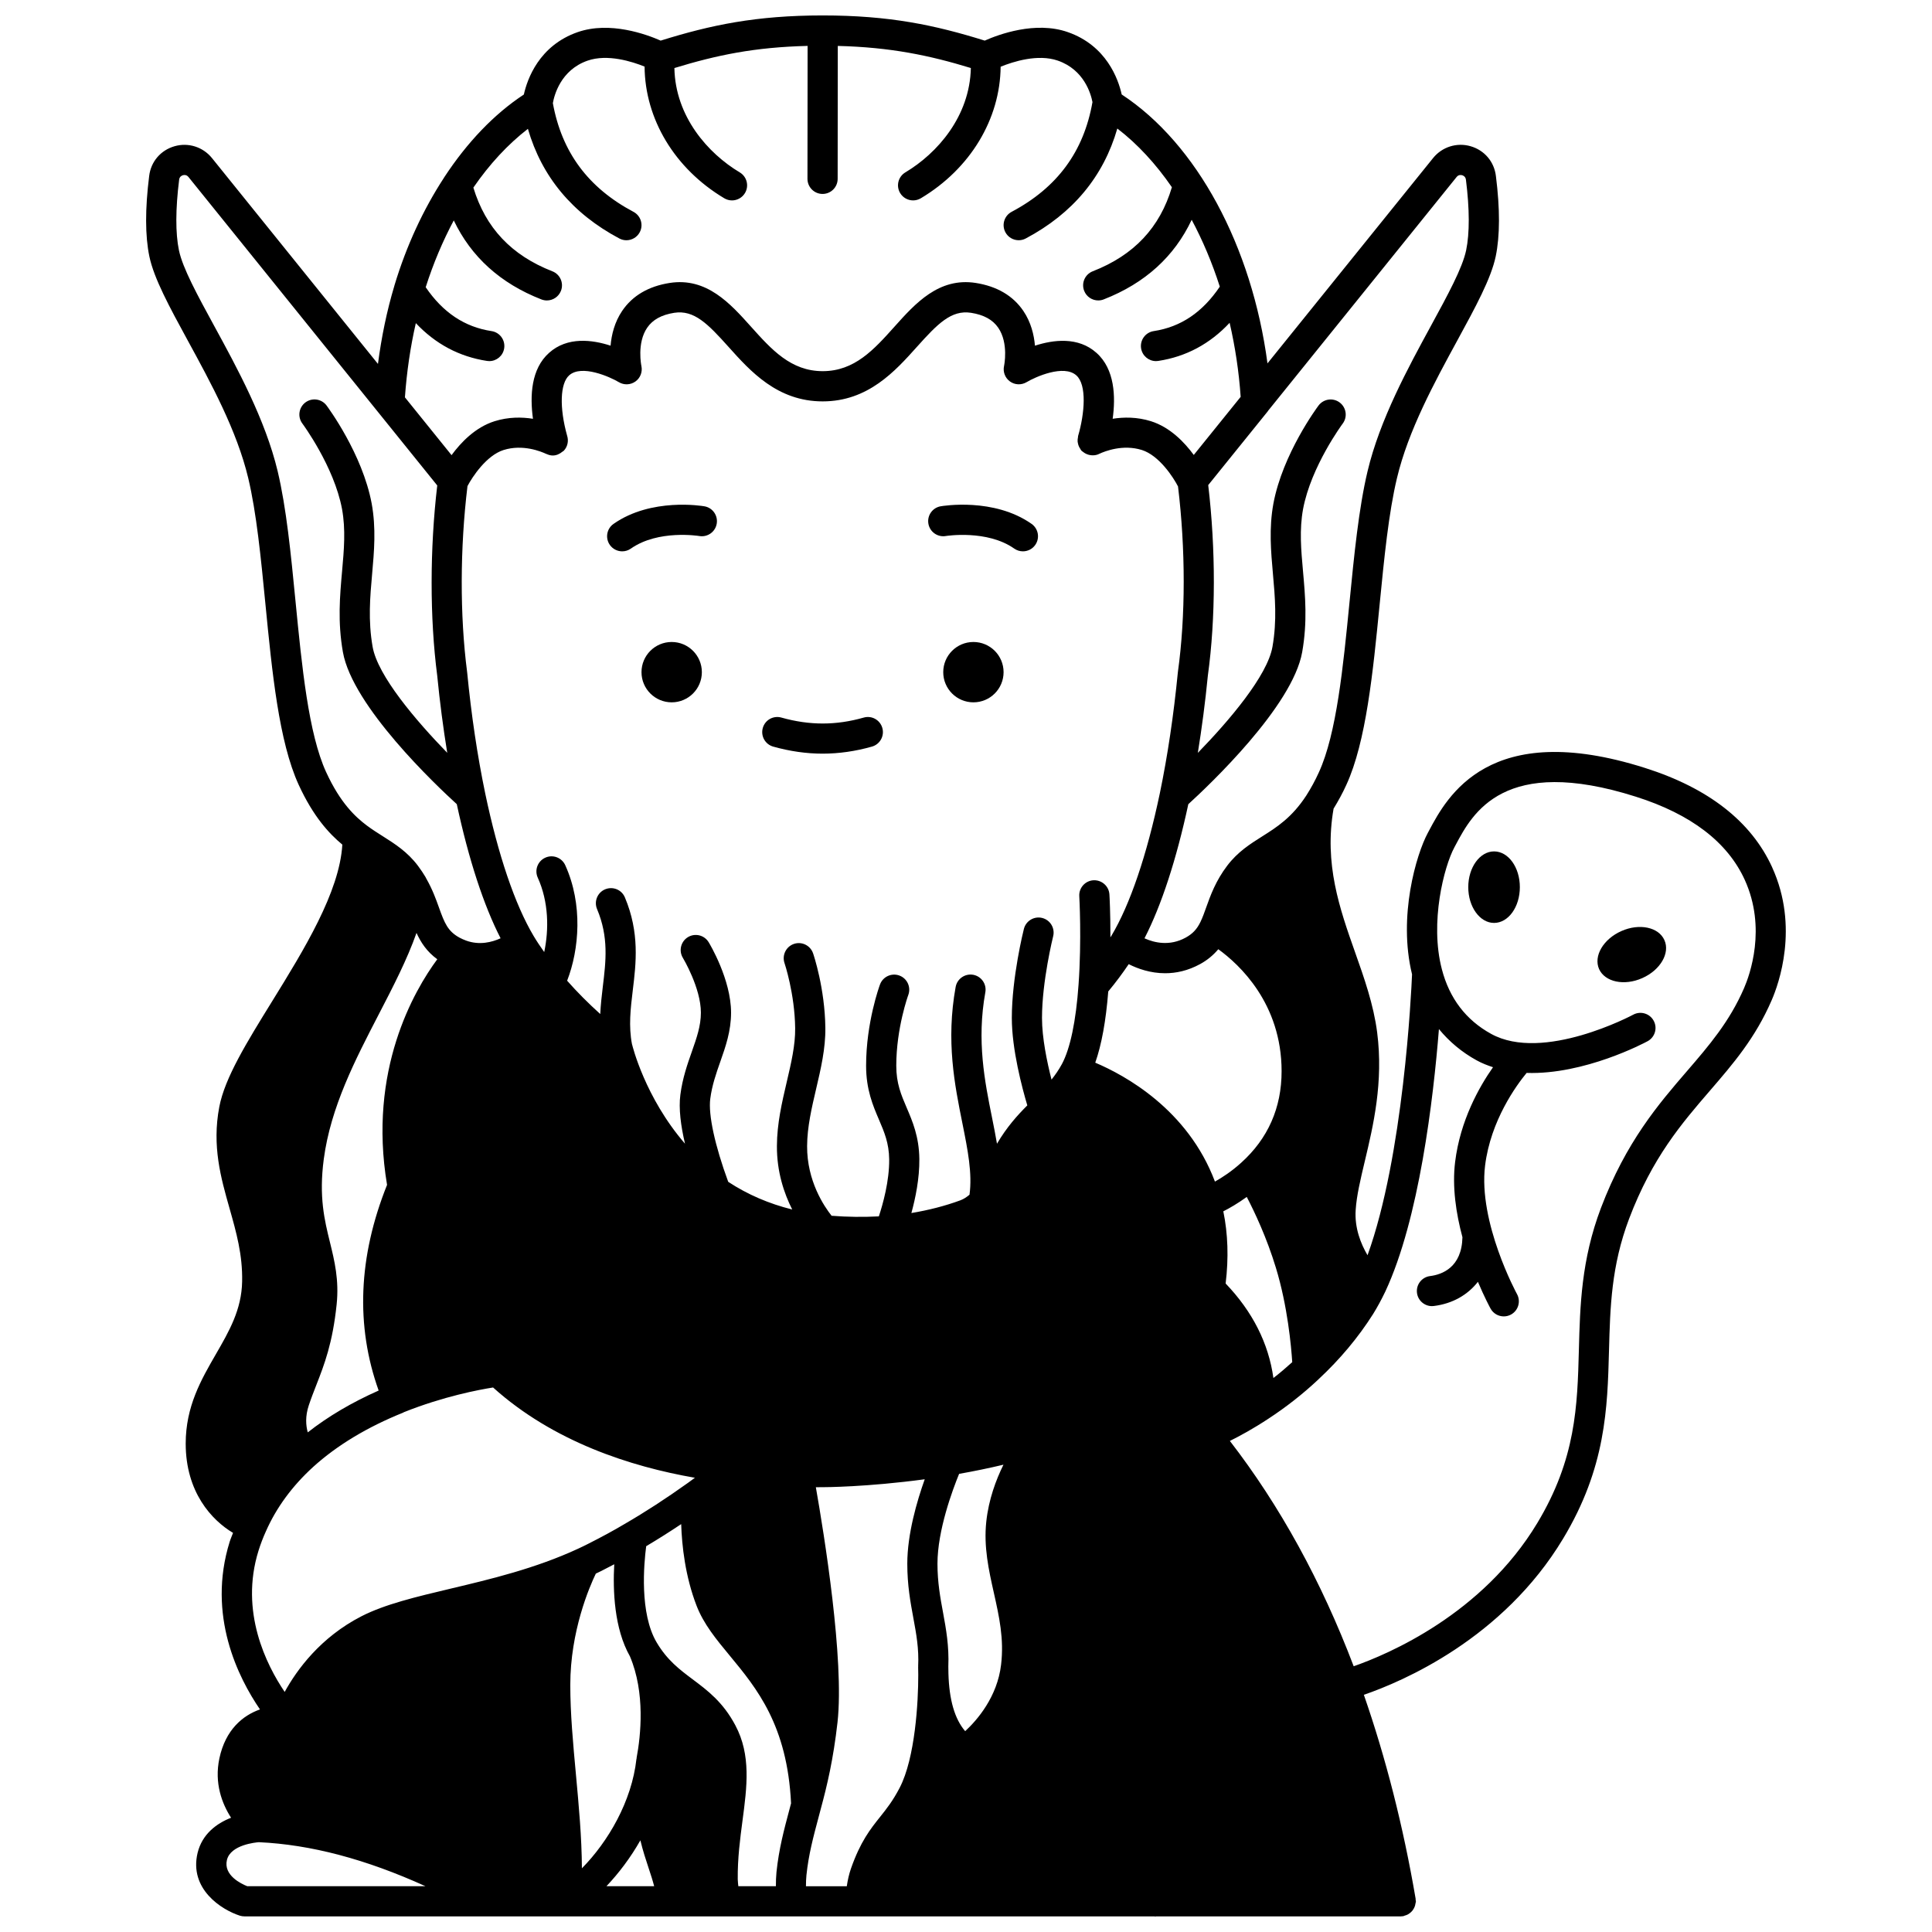 <?xml version="1.0" encoding="UTF-8"?>
<!-- Uploaded to: SVG Repo, www.svgrepo.com, Generator: SVG Repo Mixer Tools -->
<svg width="800px" height="800px" version="1.1" viewBox="144 144 512 512" xmlns="http://www.w3.org/2000/svg">
 <defs>
  <clipPath id="a">
   <path d="m182 148.09h436v503.81h-436z"/>
  </clipPath>
 </defs>
 <path d="m573.69 390.74c-4.797 2.117-7.438 6.637-5.918 10.074 1.559 3.438 6.676 4.519 11.434 2.398 4.797-2.117 7.438-6.637 5.879-10.074-1.52-3.438-6.637-4.516-11.395-2.398z"/>
 <path d="m539.94 369.63c-3.758 0-6.836 4.238-6.836 9.477s3.078 9.477 6.836 9.477c3.797 0 6.836-4.238 6.836-9.477 0.004-5.238-3.035-9.477-6.836-9.477z"/>
 <path d="m409.96 322.13c0 4.418-3.578 7.996-7.996 7.996-4.414 0-7.996-3.578-7.996-7.996 0-4.414 3.582-7.996 7.996-7.996 4.418 0 7.996 3.582 7.996 7.996"/>
 <path d="m330 322.13c0 4.418-3.582 7.996-7.996 7.996-4.418 0-8-3.578-8-7.996 0-4.414 3.582-7.996 8-7.996 4.414 0 7.996 3.582 7.996 7.996"/>
 <path d="m394.66 286.05c0.105-0.02 10.926-1.73 18.125 3.332 0.699 0.492 1.5 0.727 2.297 0.727 1.258 0 2.5-0.59 3.273-1.699 1.266-1.809 0.832-4.301-0.973-5.574-9.996-7.023-23.523-4.762-24.098-4.664-2.176 0.379-3.629 2.449-3.25 4.625s2.445 3.629 4.625 3.254z"/>
 <path d="m308.89 290.11c0.797 0 1.594-0.234 2.297-0.727 7.25-5.094 18.023-3.348 18.133-3.332 2.168 0.375 4.238-1.078 4.617-3.25s-1.078-4.25-3.25-4.625c-0.57-0.098-14.098-2.359-24.098 4.664-1.809 1.266-2.242 3.762-0.973 5.574 0.781 1.098 2.016 1.695 3.273 1.695z"/>
 <path d="m348.91 341.86c4.414 1.238 8.812 1.867 13.078 1.867 4.309 0 8.715-0.629 13.086-1.871 2.121-0.602 3.359-2.816 2.754-4.938-0.602-2.117-2.801-3.367-4.938-2.75-7.332 2.082-14.305 2.106-21.816-0.004-2.148-0.602-4.336 0.641-4.93 2.766-0.598 2.129 0.637 4.332 2.766 4.93z"/>
 <g clip-path="url(#a)">
  <path d="m613.65 373.86c-5.535-12.145-16.875-21.012-33.719-26.352-41.367-13.137-52.469 7.703-57.211 16.598l-0.336 0.629c-3.031 5.637-7.941 22.094-4.176 37.477-0.207 4.957-2.277 48.121-11.797 74.438-1.793-3.047-3.469-7.246-3.141-12.008 0.242-3.769 1.258-8.039 2.434-12.98 2.211-9.289 4.961-20.855 3.254-34.086-0.949-7.371-3.445-14.426-5.859-21.25-4.07-11.508-8.25-23.41-5.684-38.031 1.262-2.055 2.394-4.125 3.383-6.305 5.242-11.406 7.059-29.867 8.812-47.719 1.227-12.508 2.391-24.312 4.598-33.559 2.992-12.609 9.91-25.316 16.023-36.531 4.785-8.781 8.918-16.367 10.148-22.234 1.133-5.43 1.148-12.598 0.055-21.273-0.453-3.82-3.027-6.859-6.727-7.926-3.641-1.047-7.531 0.18-9.914 3.125l-43.898 54.426c-4.133-31.047-18.676-58.172-38.633-71.262-0.906-4.07-4.035-12.969-14.312-16.535-8.547-2.981-18.27 0.617-21.984 2.262-13.23-4.125-25.25-6.672-42.941-6.672h-0.004c-17.648 0-29.684 2.539-42.934 6.672-3.738-1.648-13.438-5.219-21.992-2.25-10.246 3.566-13.367 12.469-14.27 16.539-7.906 5.191-15.043 12.711-21.047 21.855-0.078 0.121-0.156 0.23-0.223 0.359-5.371 8.258-9.832 17.805-12.992 28.281-0.023 0.07-0.039 0.152-0.059 0.223 0 0.004 0 0.004-0.004 0.008-1.98 6.613-3.406 13.539-4.336 20.664l-43.996-54.562c-2.383-2.945-6.269-4.18-9.918-3.125-3.695 1.066-6.269 4.102-6.719 7.894-1.094 8.707-1.078 15.875 0.051 21.305 1.227 5.875 5.375 13.473 10.172 22.277 6.109 11.199 13.035 23.895 16.035 36.488 2.188 9.203 3.34 20.973 4.559 33.438 1.75 17.895 3.559 36.398 8.812 47.832 3.871 8.418 8.051 12.926 11.562 15.84-0.734 12.57-10.191 27.902-18.598 41.512-6.731 10.891-12.543 20.289-14.008 27.992-1.973 10.359 0.406 18.762 2.711 26.891 1.797 6.336 3.488 12.32 3.34 19.402-0.141 7.449-3.441 13.164-6.938 19.215-3.938 6.82-8.016 13.879-8.016 23.723 0 12.863 6.891 20.297 12.547 23.664-0.289 0.785-0.641 1.531-0.887 2.332-6.09 19.52 2.297 36.09 8.023 44.453-4.535 1.602-9.121 5.324-10.758 12.969-1.391 6.586 0.703 12.004 3.098 15.738-3.91 1.527-7.672 4.383-8.871 9.309-2.297 9.586 6.336 15.086 11.223 16.652 0.406 0.117 0.816 0.18 1.219 0.18h85.199 0.02 155.91c0.066 0.004 0.125 0.039 0.191 0.039 0.109 0 0.215-0.027 0.328-0.039h64.801c0.012 0 0.02-0.008 0.031-0.008 0.195-0.004 0.395-0.016 0.602-0.051 0.141-0.023 0.242-0.109 0.375-0.145 0.316-0.082 0.609-0.188 0.883-0.34 0.16-0.094 0.305-0.191 0.449-0.305 0.27-0.203 0.508-0.418 0.715-0.684 0.109-0.137 0.191-0.277 0.285-0.422 0.172-0.285 0.312-0.574 0.406-0.902 0.055-0.184 0.082-0.363 0.113-0.559 0.027-0.195 0.117-0.375 0.117-0.578 0-0.148-0.066-0.277-0.082-0.418-0.008-0.082 0.023-0.164 0.008-0.25-3.297-19.32-7.945-37.434-13.723-54.059 10.18-3.5 36.805-14.793 52.789-41.359 11.352-18.844 11.77-34.598 12.176-49.836 0.309-11.547 0.598-22.449 5.328-34.965 6.168-16.246 13.922-25.238 21.418-33.934 6.184-7.172 12.027-13.949 16.371-23.992 1.855-4.273 7.32-19.395 0.125-35.195zm-302.71 209.09c4.098 9.676 2.871 21.012 1.766 26.914-0.008 0.047 0.008 0.098 0.004 0.145-0.008 0.051-0.039 0.094-0.047 0.148-1.242 11.207-7.481 21.891-14.453 28.965-0.039-8.223-0.82-16.625-1.578-24.82-0.773-8.336-1.5-16.207-1.5-23.773 0-14.273 5.086-26.016 6.766-29.504 0.492-0.238 0.98-0.469 1.48-0.715 1.195-0.605 2.316-1.188 3.402-1.762-0.387 6.949-0.016 17.039 4.16 24.402zm2.766 48.758c0.668 2.781 1.465 5.18 2.199 7.398 0.555 1.676 1.066 3.227 1.457 4.758h-12.645c3.258-3.445 6.375-7.543 8.988-12.156zm25.805 10.316c-0.055-5.574 0.617-10.656 1.266-15.574 1.18-8.91 2.297-17.332-1.891-25.203-3.254-6.156-7.359-9.238-11.332-12.215-3.457-2.59-6.727-5.047-9.516-9.746-4.594-7.715-3.402-20.867-2.789-25.527 3.047-1.809 6.125-3.75 9.273-5.852 0.188 5.773 1.074 13.832 4.059 21.578 1.875 4.898 5.25 8.98 8.828 13.301 7.148 8.641 15.234 18.445 16.23 39.121l-0.406 1.535c-1.453 5.434-2.82 10.566-3.457 16.676-0.121 1.238-0.16 2.488-0.156 3.742h-9.957c-0.047-0.609-0.141-1.219-0.152-1.836zm-113.95-118.43c-0.504-1.82-0.703-4.238 0.273-7.164 0.629-1.887 1.305-3.609 1.98-5.34 2.133-5.457 4.328-11.098 5.402-21.414 0.672-6.492-0.57-11.555-1.773-16.449-1.457-5.926-2.961-12.059-1.637-22.062 1.828-13.77 8.328-26.305 14.609-38.426 3.805-7.344 7.469-14.434 9.965-21.508 1.152 2.523 2.715 4.949 5.504 6.981-6.16 8.332-18.406 29.402-13.309 59.793-7.641 19.074-8.352 37.379-2.227 54.504-7.082 3.137-13.371 6.84-18.789 11.086zm47.012-169.41c-2.059-9.902-3.668-20.684-4.773-32.039-0.004-0.02-0.016-0.039-0.02-0.059-0.004-0.023 0.008-0.043 0.004-0.062-1.934-14.961-1.883-32.836 0.105-49.203 1.301-2.477 5.043-8.137 9.562-9.562 5.086-1.598 9.922 0.379 11.336 1.047 0.027 0.012 0.055 0.008 0.082 0.02 0.52 0.234 1.062 0.387 1.625 0.387 0.91 0 1.793-0.375 2.535-0.996 0.039-0.031 0.082-0.051 0.125-0.082 0.074-0.066 0.176-0.098 0.246-0.172 1.047-1.098 1.336-2.656 0.891-4.012-2.074-7.43-1.859-13.844 0.543-15.98 3.297-2.965 10.816 0.402 13.18 1.812 1.367 0.816 3.086 0.742 4.387-0.188 1.297-0.922 1.914-2.547 1.578-4.102-0.012-0.062-1.266-6.062 1.535-10.152 1.457-2.121 3.805-3.414 7.164-3.945 5.273-0.812 8.898 2.906 14.395 9.035 5.766 6.434 12.938 14.441 24.941 14.441 12.031 0 19.215-8.02 24.988-14.461 5.481-6.113 9.094-9.82 14.332-9.016 3.391 0.531 5.75 1.828 7.211 3.961 2.809 4.09 1.555 10.074 1.543 10.117-0.352 1.559 0.262 3.176 1.555 4.113 1.289 0.941 3.019 1.008 4.398 0.199 2.367-1.414 9.879-4.781 13.203-1.801 2.816 2.5 2.219 10.059 0.457 16.082-0.027 0.102-0.004 0.195-0.023 0.297-0.082 0.379-0.125 0.754-0.098 1.145 0.012 0.129 0.039 0.246 0.062 0.375 0.066 0.379 0.176 0.738 0.355 1.094 0.051 0.105 0.125 0.195 0.188 0.293 0.145 0.23 0.238 0.484 0.438 0.688 0.117 0.121 0.262 0.188 0.387 0.293 0.012 0.008 0.023 0.016 0.035 0.027 0.418 0.336 0.875 0.57 1.371 0.715 0.004 0 0.008 0.004 0.012 0.008h0.012c0.965 0.273 2.004 0.219 2.906-0.246 1.449-0.672 6.242-2.574 11.262-1 4.586 1.453 8.348 7.254 9.578 9.66 2.008 16.547 2.016 34.371-0.02 49.074-0.004 0.027 0.008 0.051 0.004 0.078-0.004 0.027-0.02 0.047-0.023 0.074-1.113 11.379-2.719 22.156-4.769 32.039-3.457 16.48-7.914 29.574-12.871 37.863-0.07 0.117-0.168 0.238-0.238 0.359 0.02-6.441-0.238-11.059-0.262-11.363-0.129-2.207-2.039-3.867-4.227-3.758-2.203 0.129-3.887 2.019-3.758 4.223 0.008 0.117 0.656 11.555-0.195 23.434-0.68 9.672-2.207 16.953-4.41 21.055-0.855 1.578-1.789 2.894-2.754 4.113-1.199-4.707-2.523-11.078-2.523-16.328 0-9.758 2.926-21.539 2.957-21.652 0.539-2.144-0.758-4.312-2.902-4.856-2.129-0.539-4.312 0.758-4.852 2.902-0.133 0.52-3.199 12.84-3.199 23.605 0 8.352 2.75 18.609 4.106 23.164-2.652 2.652-5.43 5.731-8.039 10.16-0.387-2.285-0.844-4.602-1.32-6.961-1.918-9.531-4.094-20.332-1.766-33.164 0.395-2.176-1.047-4.254-3.223-4.648-2.168-0.379-4.25 1.055-4.644 3.223-2.598 14.34-0.266 25.938 1.797 36.172 1.426 7.086 2.644 13.258 1.875 18.887-0.746 0.629-1.535 1.156-2.394 1.477-4.109 1.516-8.477 2.625-13.008 3.379 1.074-3.902 2.16-9.137 2.109-14.305-0.066-5.926-1.812-10.004-3.352-13.594-1.484-3.465-2.762-6.457-2.762-11.145 0-9.98 3.16-18.68 3.191-18.762 0.758-2.074-0.297-4.371-2.367-5.133-2.062-0.758-4.363 0.289-5.133 2.359-0.152 0.406-3.688 10.078-3.688 21.543 0 6.324 1.812 10.559 3.41 14.289 1.422 3.332 2.66 6.207 2.707 10.531 0.051 5.762-1.664 11.844-2.738 15.102-4.106 0.207-8.293 0.172-12.52-0.16-1.977-2.488-6.547-9.215-6.492-18.477 0.02-5.035 1.227-10.184 2.394-15.16 1.234-5.262 2.512-10.711 2.441-16.164-0.125-10.52-3.125-19.391-3.254-19.758-0.715-2.082-2.988-3.199-5.074-2.488-2.086 0.715-3.203 2.988-2.496 5.078 0.027 0.078 2.715 8.082 2.824 17.266 0.055 4.484-1.055 9.227-2.234 14.246-1.266 5.414-2.582 11.02-2.602 16.949-0.039 6.887 1.902 12.57 4.051 16.844-6.148-1.523-11.828-3.965-16.957-7.332-3.531-9.617-5.312-17.805-4.758-22.016 0.461-3.57 1.574-6.742 2.652-9.805 1.406-3.996 2.859-8.125 2.859-13.016 0-8.816-5.699-18.273-5.941-18.672-1.152-1.883-3.598-2.477-5.488-1.336-1.883 1.148-2.488 3.602-1.34 5.492 0.047 0.078 4.773 7.961 4.773 14.512 0 3.523-1.117 6.691-2.406 10.363-1.16 3.293-2.473 7.027-3.035 11.422-0.48 3.629 0.121 8.219 1.23 12.949-10.641-12.297-13.961-26.055-14-26.227-0.008-0.031-0.031-0.055-0.039-0.09-0.938-4.848-0.387-9.469 0.203-14.359 0.867-7.133 1.848-15.223-2.094-24.598-0.855-2.039-3.184-2.988-5.238-2.137-2.035 0.855-2.992 3.199-2.137 5.238 3.117 7.422 2.348 13.789 1.527 20.535-0.289 2.371-0.555 4.789-0.684 7.273-3.164-2.852-6.109-5.809-8.773-8.828 3.215-8.293 4.211-20.242-0.5-30.613-0.914-2.012-3.285-2.906-5.293-1.988-2.012 0.91-2.902 3.277-1.992 5.289 2.902 6.398 2.988 13.719 1.711 19.715-1.008-1.426-1.973-2.844-2.793-4.231-4.957-8.324-9.406-21.418-12.859-37.887zm189.48 45.305c1.934-1.062 3.496-2.375 4.812-3.934 5.551 4.019 16.773 14.352 16.773 32.332 0 9.691-3.602 17.852-10.723 24.262-2.496 2.262-4.984 3.887-6.941 4.984-7.195-19.137-23.898-28.203-31.719-31.512 1.68-4.766 2.832-11.098 3.445-18.875 2.019-2.426 3.801-4.836 5.422-7.234 2.383 1.199 5.738 2.406 9.648 2.406 2.871 0.004 6.023-0.648 9.281-2.43zm-52.125 132.67c-2 4.062-3.914 9.203-4.551 15.082-0.723 6.688 0.66 12.863 1.996 18.832 1.41 6.297 2.742 12.246 1.926 19.074-1.004 8.578-6.352 14.703-9.516 17.633-2.773-3.231-4.238-8.266-4.438-15.258-0.004-1.062-0.023-1.727-0.027-1.871v-0.004c0.219-5.449-0.598-9.949-1.398-14.293-0.727-3.926-1.48-7.992-1.48-12.965 0-8.844 4.008-19.578 5.734-23.801 4.062-0.719 7.988-1.527 11.754-2.43zm-52.211 108.77c0.57-5.449 1.805-10.066 3.231-15.41l0.57-2.152c1.648-6.082 3.324-13.074 4.434-22.953 1.84-16.602-3.559-49.891-5.742-62.289h0.703l1.062-0.004c0.535 0 11.719-0.027 27.09-2.098-2.074 5.812-4.621 14.535-4.621 22.371 0 5.711 0.82 10.137 1.609 14.418 0.773 4.168 1.5 8.102 1.27 12.773 0 0.035 0.016 0.062 0.016 0.098 0 0.031-0.02 0.059-0.02 0.094 0 0.699 0.008 1.383 0.031 2.055 0.016 7.113-0.805 22.031-4.938 29.969-1.805 3.461-3.438 5.516-5.172 7.688-2.562 3.211-5.215 6.527-7.734 13.723-0.516 1.5-0.863 3.062-1.094 4.66h-10.824c0-0.992 0.031-1.98 0.129-2.941zm123.75-131.74c-1.285-9.199-5.519-17.59-12.66-25.047 0.824-6.777 0.613-13.184-0.617-19.125 1.676-0.848 3.844-2.102 6.215-3.816 2.098 4.027 5.289 10.773 7.727 18.793 3.094 10.148 4.055 20.797 4.324 24.992-1.613 1.453-3.262 2.871-4.988 4.203zm48.547-318.28c0.508-0.633 1.141-0.562 1.477-0.469 0.332 0.098 0.902 0.379 1 1.215 0.973 7.719 0.992 14.176 0.051 18.672-0.984 4.711-4.859 11.816-9.34 20.043-6.035 11.078-13.547 24.859-16.781 38.508-2.336 9.762-3.578 22.402-4.777 34.621-1.688 17.195-3.438 34.977-8.129 45.18-0.969 2.137-2.059 4.144-3.309 6.109-3.832 5.891-7.836 8.418-11.715 10.867-3.195 2.016-6.496 4.102-9.27 7.766-3.066 4.043-4.445 7.914-5.559 11.027-0.488 1.367-0.941 2.664-1.535 3.887-0.938 1.93-2.07 3.133-3.918 4.148-4.266 2.332-8.32 1.348-10.906 0.18 4.484-8.715 8.461-20.891 11.613-35.543 5.457-4.969 27.652-25.945 30.18-40.324 1.414-8.031 0.805-14.832 0.215-21.406-0.508-5.668-0.988-11.023 0.016-16.488 2.113-11.301 10.422-22.539 10.508-22.648 1.32-1.766 0.957-4.273-0.812-5.594-1.766-1.32-4.269-0.957-5.594 0.805-0.387 0.52-9.5 12.809-11.965 25.984-1.199 6.555-0.652 12.707-0.121 18.66 0.543 6.059 1.102 12.32-0.129 19.312-1.344 7.637-11.406 19.492-19.777 28.098 1.059-6.57 1.965-13.395 2.656-20.469 2.094-15.168 2.109-33.473 0.098-50.496l15.801-19.574c0.027-0.031 0.031-0.074 0.055-0.109zm-275.82 38.719c5.199 5.527 11.512 8.898 18.867 10.023 0.203 0.031 0.406 0.047 0.609 0.047 1.938 0 3.644-1.414 3.945-3.398 0.332-2.184-1.168-4.223-3.352-4.555-7.16-1.09-12.879-4.93-17.449-11.629 2.023-6.332 4.535-12.258 7.441-17.703 4.598 9.641 12.348 16.691 23.223 20.938 0.48 0.188 0.973 0.273 1.453 0.273 1.598 0 3.109-0.965 3.727-2.547 0.805-2.055-0.215-4.375-2.269-5.176-10.879-4.246-17.711-11.539-20.941-22.18 4.285-6.238 9.172-11.492 14.453-15.574 3.68 12.691 11.793 22.453 24.23 29.055 0.598 0.32 1.238 0.469 1.871 0.469 1.43 0 2.82-0.77 3.535-2.121 1.035-1.945 0.297-4.371-1.656-5.406-12.027-6.391-19.004-15.824-21.367-28.805 0.34-1.969 2.019-8.77 9.203-11.266 5.277-1.84 11.812 0.242 15.105 1.578 0.102 13.852 7.93 27.027 21.117 34.895 0.645 0.383 1.348 0.566 2.047 0.566 1.359 0 2.688-0.695 3.438-1.945 1.133-1.898 0.512-4.352-1.383-5.481-8.43-5.035-17.082-14.809-17.32-27.652 11.234-3.438 21.312-5.531 35.301-5.867l-0.035 35.227c0 2.207 1.789 4 3.996 4.004h0.004c2.207 0 4-1.789 4-3.996l0.035-35.23c13.965 0.348 24.289 2.5 35.262 5.856-0.277 12.852-8.93 22.625-17.355 27.656-1.895 1.133-2.516 3.582-1.383 5.481 0.75 1.25 2.078 1.945 3.438 1.945 0.695 0 1.402-0.184 2.047-0.566 13.164-7.859 21.012-21.023 21.148-34.859 3.266-1.332 9.855-3.457 15.148-1.621 6.977 2.418 8.77 8.809 9.188 10.996-2.312 13.125-9.316 22.645-21.426 29.078-1.949 1.035-2.691 3.453-1.656 5.406 0.719 1.355 2.102 2.121 3.535 2.121 0.633 0 1.27-0.148 1.871-0.469 12.461-6.617 20.594-16.406 24.262-29.137 5.348 4.098 10.203 9.375 14.461 15.559-3.18 10.68-10.027 18.004-20.98 22.277-2.055 0.805-3.074 3.121-2.269 5.176 0.617 1.582 2.129 2.547 3.727 2.547 0.484 0 0.977-0.082 1.453-0.273 10.969-4.281 18.742-11.387 23.312-21.098 2.918 5.465 5.434 11.402 7.453 17.719-4.59 6.797-10.32 10.68-17.508 11.777-2.184 0.332-3.684 2.371-3.352 4.555 0.305 1.98 2.008 3.398 3.945 3.398 0.199 0 0.402-0.016 0.609-0.047 7.371-1.125 13.703-4.523 18.91-10.102 1.461 6.316 2.457 12.891 2.926 19.621l-12.43 15.398c-2.457-3.348-6.254-7.332-11.336-8.938-3.691-1.156-7.211-1.109-10.156-0.652 0.812-5.852 0.559-13.156-4.285-17.461-4.84-4.352-11.473-3.481-16.309-1.906-0.25-2.887-1.055-6.234-3.082-9.219-2.734-4.027-6.977-6.516-12.617-7.41-9.777-1.52-16.02 5.441-21.523 11.582-5.438 6.07-10.574 11.797-19.031 11.797-8.43 0-13.559-5.727-18.988-11.777-5.512-6.152-11.77-13.137-21.578-11.598-5.613 0.883-9.844 3.375-12.57 7.394-2.027 2.988-2.832 6.34-3.078 9.227-4.828-1.578-11.445-2.449-16.289 1.895-4.777 4.242-5.117 11.355-4.277 17.48-2.941-0.465-6.481-0.516-10.184 0.648-5.106 1.609-8.926 5.633-11.391 8.988l-12.359-15.32c0.48-6.75 1.445-13.336 2.891-19.668zm-23.754 119.02c-4.691-10.207-6.434-28.031-8.121-45.262-1.246-12.742-2.422-24.773-4.738-34.516-3.254-13.633-10.762-27.402-16.797-38.461-4.496-8.25-8.379-15.367-9.363-20.078-0.938-4.496-0.918-10.953 0.055-18.711 0.094-0.801 0.664-1.082 0.996-1.18 0.332-0.094 0.965-0.164 1.477 0.469l65.926 81.746c-1.973 16.785-1.996 35.043-0.008 50.395 0.691 7.066 1.59 13.887 2.656 20.457-8.371-8.609-18.441-20.461-19.777-28.098-1.227-6.992-0.668-13.254-0.129-19.312 0.531-5.949 1.082-12.105-0.121-18.672-2.461-13.16-11.578-25.453-11.961-25.973-1.32-1.758-3.828-2.121-5.594-0.805-1.766 1.32-2.133 3.828-0.812 5.594 0.082 0.113 8.395 11.352 10.508 22.637 1.004 5.477 0.523 10.836 0.016 16.504-0.586 6.578-1.195 13.375 0.215 21.406 2.531 14.387 24.727 35.355 30.184 40.324 3.156 14.648 7.129 26.824 11.609 35.543-2.25 1.027-5.582 1.918-9.172 0.602-0.012-0.004-0.02-0.012-0.031-0.016h-0.004c-0.551-0.215-1.137-0.453-1.691-0.758-3.082-1.699-3.941-3.793-5.445-8.004-0.805-2.25-1.73-4.793-3.273-7.508-0.004-0.012-0.012-0.023-0.02-0.035-0.066-0.117-0.121-0.227-0.188-0.344-0.02-0.035-0.016-0.074-0.039-0.109-0.582-0.988-1.254-1.98-2.051-3.059-2.793-3.695-6.102-5.785-9.301-7.812-1.375-0.871-2.801-1.766-4.246-2.848-3.039-2.289-7.008-5.953-10.758-14.117zm-17.93 206.3c0.543-1.75 1.199-3.461 1.961-5.137 2.754-6.254 6.965-11.992 12.5-17.043 6.332-5.742 14.367-10.582 23.879-14.41 0.055-0.023 0.094-0.07 0.148-0.098 10.527-4.211 19.992-5.981 23.672-6.562 15.992 14.387 36.5 20.977 53.488 23.926-0.574 0.422-1.168 0.863-1.801 1.32-5.859 4.188-11.355 7.754-16.832 10.926-2.769 1.652-5.961 3.391-9.742 5.301-0.836 0.414-1.672 0.836-2.531 1.227-11.363 5.269-23.262 8.098-33.762 10.59-9.359 2.227-17.445 4.141-23.719 7.348-10.844 5.57-17.094 14.156-20.328 20.039-4.824-7.121-11.98-21.266-6.934-37.426zm-8.367 81.949c0.98-4.023 7.637-4.629 8.449-4.695 13.77 0.633 28.336 4.488 44.168 11.668h-47.227c-1.559-0.617-6.375-2.875-5.391-6.973zm402.05-231.03c-3.859 8.918-9.316 15.25-15.09 21.949-7.582 8.793-16.168 18.754-22.84 36.32-5.215 13.781-5.535 25.887-5.844 37.586-0.395 14.852-0.77 28.887-11.031 45.922-14.566 24.203-39.602 34.777-48.648 37.934-8.57-22.559-19.59-42.602-32.812-59.715 2.688-1.332 6.207-3.246 10.191-5.875 4.664-3.047 9.105-6.523 13.164-10.328 0.066-0.059 0.125-0.129 0.191-0.188 0.004-0.004 0.008-0.004 0.008-0.008 5.621-5.234 10.461-11.012 14.398-17.223 1.113-1.793 2.188-3.773 3.223-5.926 9-19.23 12.742-51.008 14.227-69.598 2.727 3.32 6.051 6.117 9.965 8.27 1.398 0.777 2.871 1.352 4.367 1.84-3.707 5.277-8.688 14.137-10.039 25.082-0.824 6.656 0.258 13.719 1.938 19.973-0.172 8.008-5.414 9.898-8.57 10.293-2.191 0.27-3.75 2.262-3.477 4.457 0.25 2.023 1.977 3.508 3.961 3.508 0.164 0 0.332-0.008 0.496-0.031 4.957-0.613 8.965-2.926 11.691-6.41 1.727 4.09 3.184 6.789 3.348 7.09 0.727 1.324 2.094 2.074 3.508 2.074 0.652 0 1.312-0.16 1.918-0.492 1.934-1.066 2.644-3.496 1.578-5.43-0.105-0.188-10.312-18.996-8.453-34.047 1.48-11.969 8.309-21.281 11.008-24.555 15.316 0.512 31.211-7.938 32.07-8.406 1.938-1.051 2.66-3.473 1.605-5.414-1.051-1.945-3.477-2.66-5.418-1.617-0.234 0.133-23.875 12.723-37.672 5.086-6.66-3.66-11.051-9.418-13.051-17.137-3.246-12.414 0.57-27.176 3.336-32.32l0.348-0.652c4.441-8.336 12.711-23.855 47.734-12.742 14.598 4.625 24.305 12.047 28.859 22.047 5.82 12.793 1.328 25.191-0.188 28.684z"/>
 </g>
</svg>
